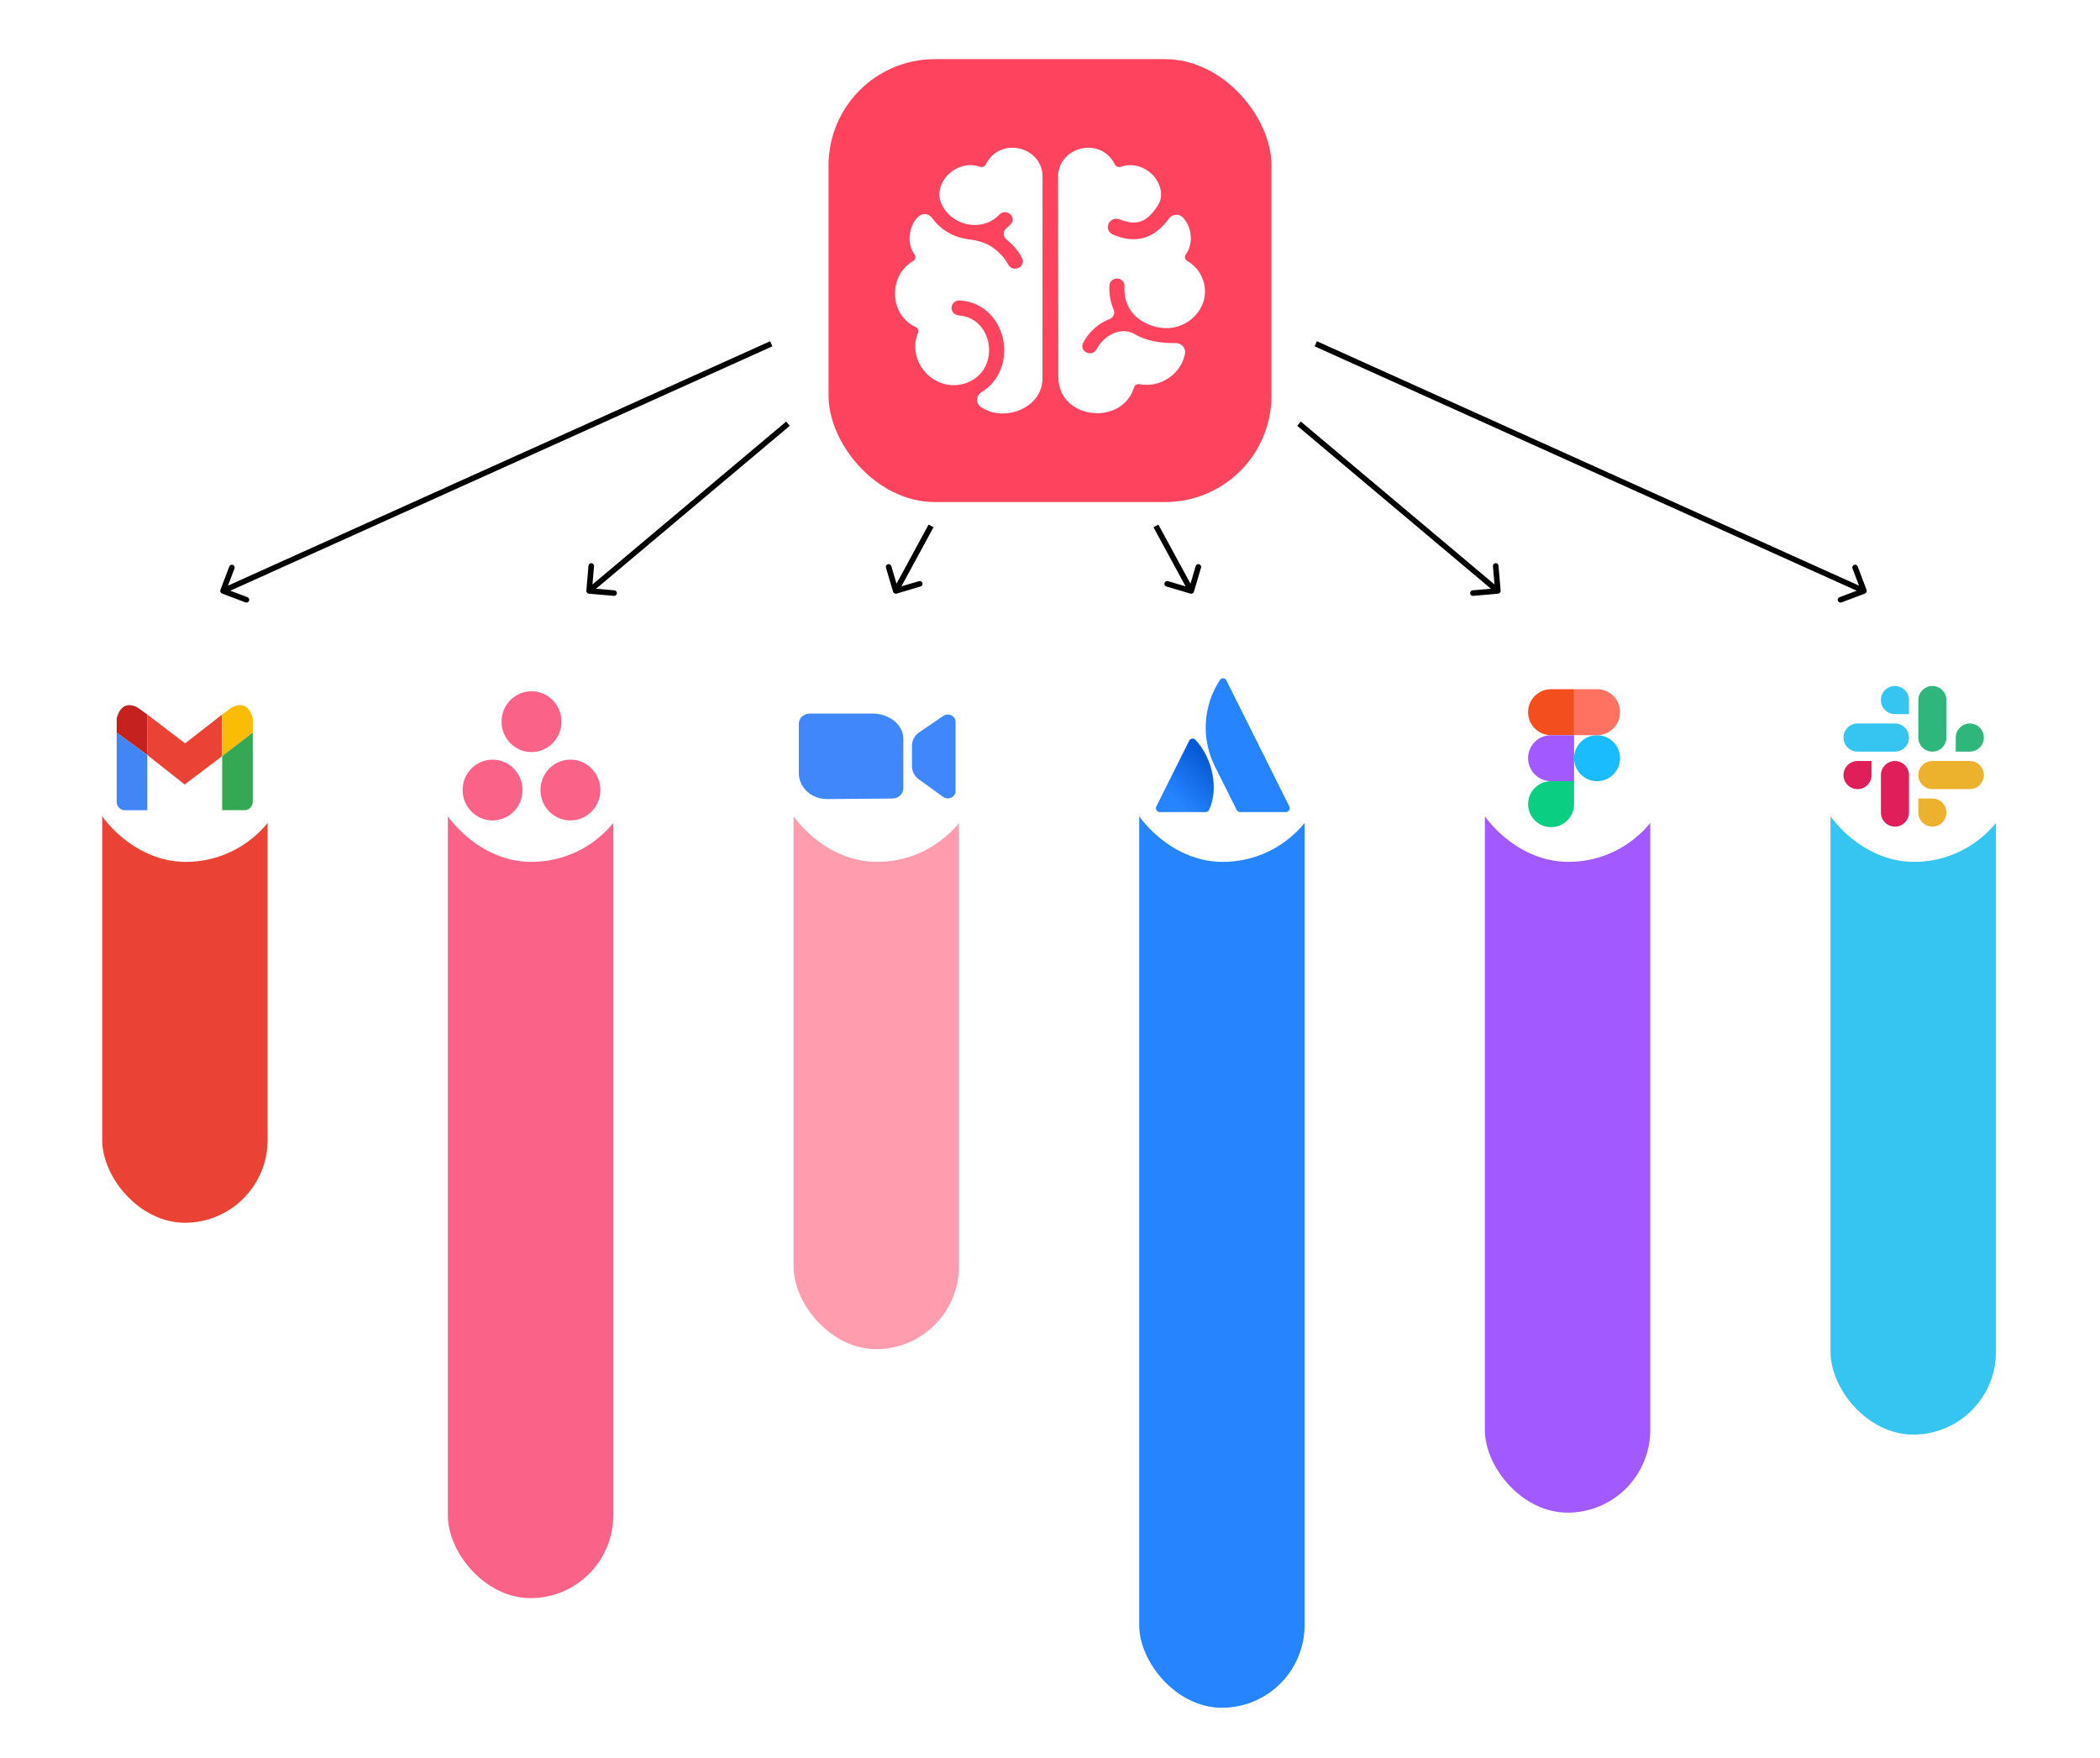 <svg width="1130" height="946" viewBox="0 0 1130 946" fill="none" xmlns="http://www.w3.org/2000/svg">
<g filter="url(#filter0_i_3762_95560)">
<rect x="55" y="376" width="89" height="282" rx="44.5" fill="#EA4335"/>
</g>
<g filter="url(#filter1_d_3762_95560)">
<rect x="43" y="350" width="113.815" height="113.815" rx="56.908" fill="white"/>
<g filter="url(#filter2_d_3762_95560)">
<path d="M119.539 381.868L99.611 397.42L79.228 381.868V381.872L79.252 381.893V403.67L99.381 419.559L119.539 404.284V381.868Z" fill="#EA4335"/>
<path d="M124.772 378.085L119.539 381.867V404.284L136.007 391.64V384.024C136.007 384.024 134.008 373.146 124.772 378.085Z" fill="#FBBC05"/>
<path d="M119.539 404.284V433.358H132.161C132.161 433.358 135.752 432.988 136.011 428.894V391.641L119.539 404.284Z" fill="#34A853"/>
<path d="M79.253 433.383V403.67L79.228 403.649L79.253 433.383Z" fill="#C5221F"/>
<path d="M79.228 381.872L74.024 378.11C64.788 373.171 62.785 384.045 62.785 384.045V391.662L79.228 403.649V381.872Z" fill="#C5221F"/>
<path d="M79.228 381.872V403.649L79.253 403.67V381.893L79.228 381.872Z" fill="#C5221F"/>
<path d="M62.785 391.665V428.919C63.04 433.017 66.635 433.383 66.635 433.383H79.257L79.228 403.649L62.785 391.665Z" fill="#4285F4"/>
</g>
</g>
<g filter="url(#filter3_i_3762_95560)">
<rect x="799" y="376" width="89" height="438" rx="44.5" fill="#A259FF"/>
</g>
<g filter="url(#filter4_d_3762_95560)">
<rect x="787" y="350" width="113.815" height="113.815" rx="56.908" fill="white"/>
<path fill-rule="evenodd" clip-rule="evenodd" d="M847 408C847 401.165 852.54 395.625 859.375 395.625C866.21 395.625 871.75 401.165 871.75 408C871.75 414.835 866.21 420.375 859.375 420.375C852.54 420.375 847 414.835 847 408Z" fill="#1ABCFE"/>
<path fill-rule="evenodd" clip-rule="evenodd" d="M822.25 432.75C822.25 425.915 827.79 420.375 834.625 420.375H847V432.75C847 439.585 841.46 445.125 834.625 445.125C827.79 445.125 822.25 439.585 822.25 432.75Z" fill="#0ACF83"/>
<path fill-rule="evenodd" clip-rule="evenodd" d="M847 370.875V395.625H859.375C866.21 395.625 871.75 390.085 871.75 383.25C871.75 376.415 866.21 370.875 859.375 370.875H847Z" fill="#FF7262"/>
<path fill-rule="evenodd" clip-rule="evenodd" d="M822.25 383.25C822.25 390.085 827.79 395.625 834.625 395.625H847V370.875H834.625C827.79 370.875 822.25 376.415 822.25 383.25Z" fill="#F24E1E"/>
<path fill-rule="evenodd" clip-rule="evenodd" d="M822.25 408C822.25 414.835 827.79 420.375 834.625 420.375H847V395.625H834.625C827.79 395.625 822.25 401.165 822.25 408Z" fill="#A259FF"/>
</g>
<rect x="427" y="377" width="89" height="349" rx="44.5" fill="#FF9DAF"/>
<g filter="url(#filter5_d_3762_95560)">
<rect x="415" y="350" width="113.815" height="113.815" rx="56.908" fill="white"/>
<path d="M435.769 384C432.491 384 429.834 386.452 429.834 389.476V416.036C429.834 423.748 436.609 430 444.967 430L480.122 429.726C483.399 429.726 486.056 427.275 486.056 424.25V397.417C486.056 389.704 478.016 384 469.658 384L435.769 384Z" fill="#4087FC"/>
<path d="M494.078 394.456C491.957 396.171 490.741 398.648 490.741 401.25V412.364C490.741 414.966 491.957 417.443 494.078 419.158L507.275 428.668C509.96 430.84 514.167 429.081 514.167 425.785V388.351C514.167 385.056 509.96 383.297 507.275 385.469L494.078 394.456Z" fill="#4087FC"/>
</g>
<rect x="241" y="377" width="89" height="483" rx="44.5" fill="#FA6288"/>
<g filter="url(#filter6_d_3762_95560)">
<rect x="229" y="350" width="113.815" height="113.815" rx="56.908" fill="white"/>
<path d="M306.945 408.794C298.039 408.794 290.822 416.115 290.822 425.146C290.822 434.178 298.039 441.5 306.945 441.5C315.849 441.5 323.067 434.178 323.067 425.146C323.067 416.115 315.849 408.794 306.945 408.794ZM265.056 408.795C256.152 408.795 248.934 416.115 248.934 425.147C248.934 434.178 256.152 441.5 265.056 441.5C273.961 441.5 281.18 434.178 281.18 425.147C281.18 416.115 273.961 408.795 265.056 408.795ZM302.122 388.353C302.122 397.384 294.905 404.707 286.001 404.707C277.096 404.707 269.878 397.384 269.878 388.353C269.878 379.322 277.096 372 286.001 372C294.905 372 302.122 379.322 302.122 388.353Z" fill="#FA6288"/>
</g>
<g filter="url(#filter7_i_3762_95560)">
<rect x="985" y="377" width="89" height="395" rx="44.5" fill="#36C5F0"/>
</g>
<g filter="url(#filter8_d_3762_95560)">
<rect x="973" y="350" width="113.815" height="113.815" rx="56.908" fill="white"/>
<g clip-path="url(#clip0_3762_95560)">
<path fill-rule="evenodd" clip-rule="evenodd" d="M1019.66 369.154C1018.67 369.155 1017.69 369.351 1016.77 369.732C1015.85 370.113 1015.02 370.671 1014.32 371.373C1013.62 372.076 1013.06 372.91 1012.68 373.828C1012.3 374.746 1012.11 375.729 1012.11 376.722C1012.11 377.715 1012.3 378.698 1012.68 379.616C1013.06 380.533 1013.62 381.367 1014.32 382.07C1015.02 382.773 1015.85 383.33 1016.77 383.711C1017.69 384.092 1018.67 384.288 1019.66 384.289H1027.21V376.722C1027.22 375.729 1027.02 374.746 1026.64 373.828C1026.26 372.91 1025.71 372.076 1025.01 371.373C1024.3 370.671 1023.47 370.113 1022.55 369.732C1021.64 369.351 1020.65 369.155 1019.66 369.154V369.154ZM1019.66 389.336H999.52C998.527 389.337 997.544 389.533 996.627 389.914C995.71 390.295 994.877 390.852 994.176 391.555C993.475 392.258 992.919 393.092 992.54 394.009C992.161 394.927 991.966 395.91 991.967 396.903C991.966 397.896 992.16 398.879 992.539 399.797C992.918 400.715 993.474 401.549 994.176 402.251C994.877 402.954 995.71 403.512 996.627 403.893C997.544 404.274 998.527 404.47 999.52 404.471H1019.66C1020.65 404.47 1021.64 404.274 1022.55 403.893C1023.47 403.512 1024.3 402.954 1025.01 402.251C1025.71 401.549 1026.26 400.715 1026.64 399.797C1027.02 398.879 1027.22 397.896 1027.21 396.903C1027.22 395.91 1027.02 394.927 1026.64 394.009C1026.26 393.092 1025.71 392.258 1025 391.555C1024.3 390.852 1023.47 390.295 1022.55 389.914C1021.64 389.533 1020.65 389.337 1019.66 389.336" fill="#36C5F0"/>
<path fill-rule="evenodd" clip-rule="evenodd" d="M1067.5 396.903C1067.5 395.91 1067.3 394.927 1066.92 394.009C1066.55 393.092 1065.99 392.258 1065.29 391.555C1064.59 390.852 1063.75 390.295 1062.84 389.914C1061.92 389.533 1060.94 389.337 1059.94 389.336C1058.95 389.337 1057.97 389.533 1057.05 389.914C1056.13 390.295 1055.3 390.852 1054.6 391.555C1053.9 392.258 1053.34 393.092 1052.96 394.009C1052.59 394.927 1052.39 395.91 1052.39 396.903V404.471H1059.94C1060.94 404.47 1061.92 404.274 1062.84 403.893C1063.75 403.512 1064.59 402.954 1065.29 402.251C1065.99 401.549 1066.55 400.715 1066.92 399.797C1067.3 398.879 1067.5 397.896 1067.5 396.903ZM1047.36 396.903V376.722C1047.36 375.729 1047.16 374.746 1046.78 373.828C1046.4 372.91 1045.85 372.076 1045.15 371.373C1044.45 370.671 1043.61 370.113 1042.7 369.732C1041.78 369.351 1040.8 369.155 1039.8 369.154C1038.81 369.155 1037.83 369.351 1036.91 369.732C1035.99 370.113 1035.16 370.671 1034.46 371.373C1033.76 372.076 1033.2 372.91 1032.82 373.828C1032.44 374.746 1032.25 375.729 1032.25 376.722V396.903C1032.25 397.896 1032.44 398.879 1032.82 399.797C1033.2 400.715 1033.76 401.549 1034.46 402.251C1035.16 402.954 1035.99 403.512 1036.91 403.893C1037.83 404.274 1038.81 404.47 1039.8 404.471C1040.8 404.47 1041.78 404.274 1042.7 403.893C1043.61 403.512 1044.45 402.954 1045.15 402.251C1045.85 401.549 1046.4 400.715 1046.78 399.797C1047.16 398.879 1047.36 397.896 1047.36 396.903" fill="#2EB67D"/>
<path fill-rule="evenodd" clip-rule="evenodd" d="M1039.8 444.834C1040.8 444.833 1041.78 444.636 1042.7 444.256C1043.61 443.875 1044.45 443.317 1045.15 442.614C1045.85 441.911 1046.4 441.077 1046.78 440.16C1047.16 439.242 1047.36 438.258 1047.36 437.265C1047.36 436.273 1047.16 435.289 1046.78 434.372C1046.4 433.454 1045.85 432.62 1045.15 431.918C1044.45 431.215 1043.61 430.657 1042.7 430.277C1041.78 429.896 1040.8 429.699 1039.8 429.698H1032.25V437.265C1032.25 438.258 1032.44 439.242 1032.82 440.16C1033.2 441.077 1033.76 441.911 1034.46 442.614C1035.16 443.317 1035.99 443.875 1036.91 444.256C1037.83 444.636 1038.81 444.833 1039.8 444.834ZM1039.8 424.652H1059.94C1060.94 424.651 1061.92 424.454 1062.84 424.074C1063.75 423.693 1064.59 423.135 1065.29 422.433C1065.99 421.73 1066.55 420.896 1066.92 419.978C1067.3 419.061 1067.5 418.078 1067.5 417.085C1067.5 416.092 1067.3 415.108 1066.92 414.191C1066.55 413.273 1065.99 412.439 1065.29 411.736C1064.59 411.033 1063.75 410.476 1062.84 410.095C1061.92 409.714 1060.94 409.517 1059.94 409.516H1039.8C1038.81 409.517 1037.83 409.714 1036.91 410.095C1035.99 410.476 1035.16 411.033 1034.46 411.736C1033.76 412.439 1033.2 413.273 1032.82 414.191C1032.44 415.108 1032.25 416.092 1032.25 417.085C1032.25 418.078 1032.44 419.061 1032.82 419.978C1033.2 420.896 1033.76 421.73 1034.46 422.433C1035.16 423.135 1035.99 423.693 1036.91 424.074C1037.83 424.454 1038.81 424.651 1039.8 424.652" fill="#ECB22E"/>
<path fill-rule="evenodd" clip-rule="evenodd" d="M991.967 417.085C991.966 418.078 992.161 419.061 992.54 419.978C992.919 420.896 993.475 421.73 994.176 422.433C994.877 423.135 995.71 423.693 996.627 424.074C997.544 424.454 998.527 424.651 999.52 424.652C1000.51 424.651 1001.5 424.454 1002.41 424.074C1003.33 423.693 1004.16 423.135 1004.86 422.433C1005.56 421.73 1006.12 420.896 1006.5 419.978C1006.88 419.061 1007.07 418.078 1007.07 417.085V409.516H999.52C998.527 409.517 997.544 409.714 996.627 410.095C995.71 410.476 994.877 411.034 994.175 411.737C993.474 412.44 992.918 413.274 992.539 414.192C992.16 415.11 991.966 416.093 991.967 417.086V417.085ZM1012.11 417.085V437.265C1012.11 438.258 1012.3 439.242 1012.68 440.16C1013.06 441.077 1013.62 441.911 1014.32 442.614C1015.02 443.317 1015.85 443.875 1016.77 444.256C1017.69 444.636 1018.67 444.833 1019.66 444.834C1020.65 444.833 1021.64 444.636 1022.55 444.256C1023.47 443.875 1024.3 443.317 1025.01 442.614C1025.71 441.911 1026.26 441.077 1026.64 440.16C1027.02 439.242 1027.22 438.258 1027.21 437.265V417.086C1027.22 416.093 1027.02 415.11 1026.64 414.192C1026.26 413.274 1025.71 412.44 1025.01 411.738C1024.3 411.035 1023.47 410.477 1022.55 410.096C1021.64 409.715 1020.65 409.519 1019.66 409.518C1018.67 409.519 1017.69 409.715 1016.77 410.096C1015.85 410.477 1015.02 411.035 1014.32 411.738C1013.62 412.44 1013.06 413.274 1012.68 414.192C1012.3 415.11 1012.11 416.093 1012.11 417.086" fill="#E01E5A"/>
</g>
</g>
<g filter="url(#filter9_i_3762_95560)">
<rect x="613" y="377" width="89" height="542" rx="44.5" fill="#2684FF"/>
</g>
<g filter="url(#filter10_d_3762_95560)">
<rect x="601" y="350" width="113.815" height="113.815" rx="56.908" fill="white"/>
<path fill-rule="evenodd" clip-rule="evenodd" d="M643.356 398.252C642.921 397.682 642.22 397.382 641.507 397.459C640.795 397.536 640.175 397.981 639.872 398.631L622.223 433.944C621.896 434.599 621.931 435.376 622.315 435.998C622.699 436.62 623.378 436.999 624.109 436.999H648.686C649.49 437.018 650.23 436.56 650.572 435.832C655.874 424.87 652.661 408.201 643.356 398.252Z" fill="url(#paint0_linear_3762_95560)"/>
<path fill-rule="evenodd" clip-rule="evenodd" d="M656.302 366.133C647.355 379.909 646.322 397.383 653.584 412.119L665.433 435.832C665.79 436.548 666.52 436.999 667.319 436.999H691.891C692.622 436.999 693.301 436.621 693.686 435.998C694.07 435.376 694.105 434.599 693.778 433.944C693.778 433.944 660.72 367.775 659.89 366.12C659.554 365.432 658.856 364.997 658.091 365C657.327 365.003 656.632 365.443 656.302 366.133Z" fill="#2684FF"/>
</g>
<rect x="445.833" y="31.833" width="238.333" height="238.333" rx="57.2" fill="#FE435E"/>
<path d="M610.664 179.878C616.28 183.215 624.241 184.796 632.546 184.619C635.703 184.551 638.174 187.238 637.662 190.207C635.813 200.961 624.559 208.981 613.175 206.759C611.87 206.505 610.584 207.257 610.217 208.476C603.914 229.39 569.397 226.065 569.488 202.678L569.329 95.046C569.326 92.775 569.81 90.517 570.818 88.459C576.186 77.497 593.489 75.567 599.89 88.466C600.464 89.622 601.867 90.19 603.122 89.735C613.452 85.982 625.107 94.7 624.765 105.187C624.704 107.034 624.112 108.831 623.106 110.41C617.461 119.28 611.942 121.876 602.619 118.083C596.892 115.982 593.356 123.577 598.846 126.203C611.095 131.493 621.125 128.413 628.845 117.821C630.957 114.924 634.625 114.772 636.952 117.515C641.47 122.844 642.179 131.269 638.063 136.973C637.224 138.136 637.614 139.732 638.884 140.455C641.953 142.201 644.292 144.674 645.904 147.523C654.435 162.605 639.901 180.061 622.435 175.994C611.346 173.412 604.346 165.333 605.076 154.001C605.192 152.188 603.982 150.539 602.15 150.043C599.68 149.373 597.173 151.036 597.007 153.476C596.713 157.785 597.356 162.233 599.265 166.674C600.101 168.616 599.11 170.88 597.073 171.677C590.765 174.144 585.708 178.901 582.795 184.559C580.626 189.196 587.442 192.476 590.049 188.004C593.5 181.036 602.961 175.184 610.662 179.88L610.664 179.878ZM513.574 126.79C508.634 124.735 504.624 121.55 501.726 117.49C499.677 114.62 496.072 114.392 493.679 117.009C488.817 122.327 487.87 131.077 492.112 136.956C492.958 138.131 492.622 139.742 491.342 140.477C477.747 148.294 478.495 169.528 492.715 175.998C493.924 176.548 494.477 177.909 493.982 179.096C487.768 193.944 501.857 211.105 518.775 206.5C538.792 200.537 535.306 171.174 515.958 169.757C513.966 169.61 512.349 168.164 512.062 166.281C511.676 163.742 513.843 161.492 516.529 161.672C541.927 163.39 548.99 198.315 528.084 211.088C525.075 212.926 524.961 217.106 527.874 219.079C540.361 227.536 561.568 219.643 560.951 202.779L560.987 94.898C560.987 92.905 560.616 90.92 559.829 89.073C554.915 77.551 536.934 75.353 530.469 88.461C529.898 89.619 528.493 90.188 527.239 89.733C515.867 85.612 502.775 96.516 506.01 108.384L506.098 108.359C510.574 121.309 528.339 125.572 537.784 115.449C539.107 114.032 541.331 113.774 542.995 114.813C545.143 116.092 545.538 118.92 543.822 120.697C543.072 121.475 542.265 122.228 541.426 122.936C539.572 124.496 539.588 127.257 541.48 128.778C545.05 131.648 548.138 135.104 549.997 139.036C550.69 140.504 550.38 142.225 549.21 143.386C547.252 145.325 543.886 144.858 542.571 142.476C541.492 140.522 540.307 138.646 538.488 136.929C533.86 131.856 528.415 129.627 521.239 128.756C518.603 128.435 516.014 127.801 513.578 126.788L513.574 126.79Z" fill="white"/>
<path d="M118.597 317.469C118.304 318.244 118.694 319.11 119.469 319.403L132.095 324.182C132.87 324.475 133.735 324.085 134.029 323.31C134.322 322.535 133.932 321.669 133.157 321.376L121.934 317.128L126.182 305.905C126.475 305.13 126.085 304.265 125.31 303.971C124.535 303.678 123.669 304.068 123.376 304.843L118.597 317.469ZM414.383 183.633L119.383 316.633L120.617 319.367L415.617 186.367L414.383 183.633Z" fill="black"/>
<path d="M315.506 317.871C315.434 318.696 316.046 319.423 316.871 319.494L330.321 320.655C331.146 320.726 331.873 320.115 331.944 319.29C332.016 318.464 331.404 317.737 330.579 317.666L318.623 316.635L319.655 304.679C319.726 303.854 319.115 303.127 318.29 303.056C317.464 302.984 316.737 303.596 316.666 304.421L315.506 317.871ZM423.034 226.852L316.034 316.852L317.966 319.148L424.966 229.148L423.034 226.852Z" fill="black"/>
<path d="M480.562 318.426C480.797 319.22 481.632 319.674 482.426 319.438L495.37 315.603C496.164 315.368 496.617 314.533 496.382 313.739C496.147 312.944 495.312 312.491 494.518 312.727L483.012 316.136L479.603 304.63C479.368 303.836 478.533 303.383 477.739 303.618C476.944 303.853 476.491 304.688 476.727 305.482L480.562 318.426ZM499.682 282.284L480.682 317.284L483.318 318.716L502.318 283.716L499.682 282.284Z" fill="black"/>
<path d="M1004.4 317.469C1004.7 318.244 1004.31 319.11 1003.53 319.403L990.905 324.182C990.13 324.475 989.265 324.085 988.971 323.31C988.678 322.535 989.068 321.669 989.843 321.376L1001.07 317.128L996.818 305.905C996.525 305.13 996.915 304.265 997.69 303.971C998.465 303.678 999.331 304.068 999.624 304.843L1004.4 317.469ZM708.617 183.633L1003.62 316.633L1002.38 319.367L707.383 186.367L708.617 183.633Z" fill="black"/>
<path d="M807.494 317.871C807.566 318.696 806.954 319.423 806.129 319.494L792.679 320.655C791.854 320.726 791.127 320.115 791.056 319.29C790.984 318.464 791.596 317.737 792.421 317.666L804.377 316.635L803.345 304.679C803.274 303.854 803.885 303.127 804.71 303.056C805.536 302.984 806.263 303.596 806.334 304.421L807.494 317.871ZM699.966 226.852L806.966 316.852L805.034 319.148L698.034 229.148L699.966 226.852Z" fill="black"/>
<path d="M642.438 318.426C642.203 319.22 641.368 319.674 640.574 319.438L627.63 315.603C626.836 315.368 626.383 314.533 626.618 313.739C626.853 312.944 627.688 312.491 628.482 312.727L639.988 316.136L643.397 304.63C643.632 303.836 644.467 303.383 645.261 303.618C646.056 303.853 646.509 304.688 646.273 305.482L642.438 318.426ZM623.318 282.284L642.318 317.284L639.682 318.716L620.682 283.716L623.318 282.284Z" fill="black"/>
<defs>
<filter id="filter0_i_3762_95560" x="55" y="376" width="89" height="282" filterUnits="userSpaceOnUse" color-interpolation-filters="sRGB">
<feFlood flood-opacity="0" result="BackgroundImageFix"/>
<feBlend mode="normal" in="SourceGraphic" in2="BackgroundImageFix" result="shape"/>
<feColorMatrix in="SourceAlpha" type="matrix" values="0 0 0 0 0 0 0 0 0 0 0 0 0 0 0 0 0 0 127 0" result="hardAlpha"/>
<feMorphology radius="1.498" operator="erode" in="SourceAlpha" result="effect1_innerShadow_3762_95560"/>
<feOffset/>
<feComposite in2="hardAlpha" operator="arithmetic" k2="-1" k3="1"/>
<feColorMatrix type="matrix" values="0 0 0 0 0 0 0 0 0 0 0 0 0 0 0 0 0 0 0.17 0"/>
<feBlend mode="normal" in2="shape" result="effect1_innerShadow_3762_95560"/>
</filter>
<filter id="filter1_d_3762_95560" x="40.191" y="347.191" width="119.434" height="119.434" filterUnits="userSpaceOnUse" color-interpolation-filters="sRGB">
<feFlood flood-opacity="0" result="BackgroundImageFix"/>
<feColorMatrix in="SourceAlpha" type="matrix" values="0 0 0 0 0 0 0 0 0 0 0 0 0 0 0 0 0 0 127 0" result="hardAlpha"/>
<feMorphology radius="2.809" operator="dilate" in="SourceAlpha" result="effect1_dropShadow_3762_95560"/>
<feOffset/>
<feColorMatrix type="matrix" values="0 0 0 0 0 0 0 0 0 0 0 0 0 0 0 0 0 0 0.08 0"/>
<feBlend mode="normal" in2="BackgroundImageFix" result="effect1_dropShadow_3762_95560"/>
<feBlend mode="normal" in="SourceGraphic" in2="effect1_dropShadow_3762_95560" result="shape"/>
</filter>
<filter id="filter2_d_3762_95560" x="52.324" y="361.939" width="94.148" height="94.149" filterUnits="userSpaceOnUse" color-interpolation-filters="sRGB">
<feFlood flood-opacity="0" result="BackgroundImageFix"/>
<feColorMatrix in="SourceAlpha" type="matrix" values="0 0 0 0 0 0 0 0 0 0 0 0 0 0 0 0 0 0 127 0" result="hardAlpha"/>
<feOffset dy="2.615"/>
<feGaussianBlur stdDeviation="2.615"/>
<feColorMatrix type="matrix" values="0 0 0 0 0.063 0 0 0 0 0.094 0 0 0 0 0.157 0 0 0 0.05 0"/>
<feBlend mode="normal" in2="BackgroundImageFix" result="effect1_dropShadow_3762_95560"/>
<feBlend mode="normal" in="SourceGraphic" in2="effect1_dropShadow_3762_95560" result="shape"/>
</filter>
<filter id="filter3_i_3762_95560" x="799" y="376" width="89" height="438" filterUnits="userSpaceOnUse" color-interpolation-filters="sRGB">
<feFlood flood-opacity="0" result="BackgroundImageFix"/>
<feBlend mode="normal" in="SourceGraphic" in2="BackgroundImageFix" result="shape"/>
<feColorMatrix in="SourceAlpha" type="matrix" values="0 0 0 0 0 0 0 0 0 0 0 0 0 0 0 0 0 0 127 0" result="hardAlpha"/>
<feMorphology radius="1.498" operator="erode" in="SourceAlpha" result="effect1_innerShadow_3762_95560"/>
<feOffset/>
<feComposite in2="hardAlpha" operator="arithmetic" k2="-1" k3="1"/>
<feColorMatrix type="matrix" values="0 0 0 0 0 0 0 0 0 0 0 0 0 0 0 0 0 0 0.17 0"/>
<feBlend mode="normal" in2="shape" result="effect1_innerShadow_3762_95560"/>
</filter>
<filter id="filter4_d_3762_95560" x="784.191" y="347.191" width="119.434" height="119.434" filterUnits="userSpaceOnUse" color-interpolation-filters="sRGB">
<feFlood flood-opacity="0" result="BackgroundImageFix"/>
<feColorMatrix in="SourceAlpha" type="matrix" values="0 0 0 0 0 0 0 0 0 0 0 0 0 0 0 0 0 0 127 0" result="hardAlpha"/>
<feMorphology radius="2.809" operator="dilate" in="SourceAlpha" result="effect1_dropShadow_3762_95560"/>
<feOffset/>
<feColorMatrix type="matrix" values="0 0 0 0 0 0 0 0 0 0 0 0 0 0 0 0 0 0 0.08 0"/>
<feBlend mode="normal" in2="BackgroundImageFix" result="effect1_dropShadow_3762_95560"/>
<feBlend mode="normal" in="SourceGraphic" in2="effect1_dropShadow_3762_95560" result="shape"/>
</filter>
<filter id="filter5_d_3762_95560" x="412.191" y="347.191" width="119.434" height="119.434" filterUnits="userSpaceOnUse" color-interpolation-filters="sRGB">
<feFlood flood-opacity="0" result="BackgroundImageFix"/>
<feColorMatrix in="SourceAlpha" type="matrix" values="0 0 0 0 0 0 0 0 0 0 0 0 0 0 0 0 0 0 127 0" result="hardAlpha"/>
<feMorphology radius="2.809" operator="dilate" in="SourceAlpha" result="effect1_dropShadow_3762_95560"/>
<feOffset/>
<feColorMatrix type="matrix" values="0 0 0 0 0 0 0 0 0 0 0 0 0 0 0 0 0 0 0.08 0"/>
<feBlend mode="normal" in2="BackgroundImageFix" result="effect1_dropShadow_3762_95560"/>
<feBlend mode="normal" in="SourceGraphic" in2="effect1_dropShadow_3762_95560" result="shape"/>
</filter>
<filter id="filter6_d_3762_95560" x="226.191" y="347.191" width="119.434" height="119.434" filterUnits="userSpaceOnUse" color-interpolation-filters="sRGB">
<feFlood flood-opacity="0" result="BackgroundImageFix"/>
<feColorMatrix in="SourceAlpha" type="matrix" values="0 0 0 0 0 0 0 0 0 0 0 0 0 0 0 0 0 0 127 0" result="hardAlpha"/>
<feMorphology radius="2.809" operator="dilate" in="SourceAlpha" result="effect1_dropShadow_3762_95560"/>
<feOffset/>
<feColorMatrix type="matrix" values="0 0 0 0 0 0 0 0 0 0 0 0 0 0 0 0 0 0 0.08 0"/>
<feBlend mode="normal" in2="BackgroundImageFix" result="effect1_dropShadow_3762_95560"/>
<feBlend mode="normal" in="SourceGraphic" in2="effect1_dropShadow_3762_95560" result="shape"/>
</filter>
<filter id="filter7_i_3762_95560" x="985" y="377" width="89" height="395" filterUnits="userSpaceOnUse" color-interpolation-filters="sRGB">
<feFlood flood-opacity="0" result="BackgroundImageFix"/>
<feBlend mode="normal" in="SourceGraphic" in2="BackgroundImageFix" result="shape"/>
<feColorMatrix in="SourceAlpha" type="matrix" values="0 0 0 0 0 0 0 0 0 0 0 0 0 0 0 0 0 0 127 0" result="hardAlpha"/>
<feMorphology radius="1.498" operator="erode" in="SourceAlpha" result="effect1_innerShadow_3762_95560"/>
<feOffset/>
<feComposite in2="hardAlpha" operator="arithmetic" k2="-1" k3="1"/>
<feColorMatrix type="matrix" values="0 0 0 0 0 0 0 0 0 0 0 0 0 0 0 0 0 0 0.17 0"/>
<feBlend mode="normal" in2="shape" result="effect1_innerShadow_3762_95560"/>
</filter>
<filter id="filter8_d_3762_95560" x="970.191" y="347.191" width="119.434" height="119.434" filterUnits="userSpaceOnUse" color-interpolation-filters="sRGB">
<feFlood flood-opacity="0" result="BackgroundImageFix"/>
<feColorMatrix in="SourceAlpha" type="matrix" values="0 0 0 0 0 0 0 0 0 0 0 0 0 0 0 0 0 0 127 0" result="hardAlpha"/>
<feMorphology radius="2.809" operator="dilate" in="SourceAlpha" result="effect1_dropShadow_3762_95560"/>
<feOffset/>
<feColorMatrix type="matrix" values="0 0 0 0 0 0 0 0 0 0 0 0 0 0 0 0 0 0 0.08 0"/>
<feBlend mode="normal" in2="BackgroundImageFix" result="effect1_dropShadow_3762_95560"/>
<feBlend mode="normal" in="SourceGraphic" in2="effect1_dropShadow_3762_95560" result="shape"/>
</filter>
<filter id="filter9_i_3762_95560" x="613" y="377" width="89" height="542" filterUnits="userSpaceOnUse" color-interpolation-filters="sRGB">
<feFlood flood-opacity="0" result="BackgroundImageFix"/>
<feBlend mode="normal" in="SourceGraphic" in2="BackgroundImageFix" result="shape"/>
<feColorMatrix in="SourceAlpha" type="matrix" values="0 0 0 0 0 0 0 0 0 0 0 0 0 0 0 0 0 0 127 0" result="hardAlpha"/>
<feMorphology radius="1.498" operator="erode" in="SourceAlpha" result="effect1_innerShadow_3762_95560"/>
<feOffset/>
<feComposite in2="hardAlpha" operator="arithmetic" k2="-1" k3="1"/>
<feColorMatrix type="matrix" values="0 0 0 0 0 0 0 0 0 0 0 0 0 0 0 0 0 0 0.17 0"/>
<feBlend mode="normal" in2="shape" result="effect1_innerShadow_3762_95560"/>
</filter>
<filter id="filter10_d_3762_95560" x="598.191" y="347.191" width="119.434" height="119.434" filterUnits="userSpaceOnUse" color-interpolation-filters="sRGB">
<feFlood flood-opacity="0" result="BackgroundImageFix"/>
<feColorMatrix in="SourceAlpha" type="matrix" values="0 0 0 0 0 0 0 0 0 0 0 0 0 0 0 0 0 0 127 0" result="hardAlpha"/>
<feMorphology radius="2.809" operator="dilate" in="SourceAlpha" result="effect1_dropShadow_3762_95560"/>
<feOffset/>
<feColorMatrix type="matrix" values="0 0 0 0 0 0 0 0 0 0 0 0 0 0 0 0 0 0 0.08 0"/>
<feBlend mode="normal" in2="BackgroundImageFix" result="effect1_dropShadow_3762_95560"/>
<feBlend mode="normal" in="SourceGraphic" in2="effect1_dropShadow_3762_95560" result="shape"/>
</filter>
<linearGradient id="paint0_linear_3762_95560" x1="653.028" y1="403.702" x2="628.272" y2="430.276" gradientUnits="userSpaceOnUse">
<stop stop-color="#0052CC"/>
<stop offset="0.923" stop-color="#2684FF"/>
</linearGradient>
<clipPath id="clip0_3762_95560">
<rect width="75.867" height="75.867" fill="white" transform="translate(991.967 368.967)"/>
</clipPath>
</defs>
</svg>
